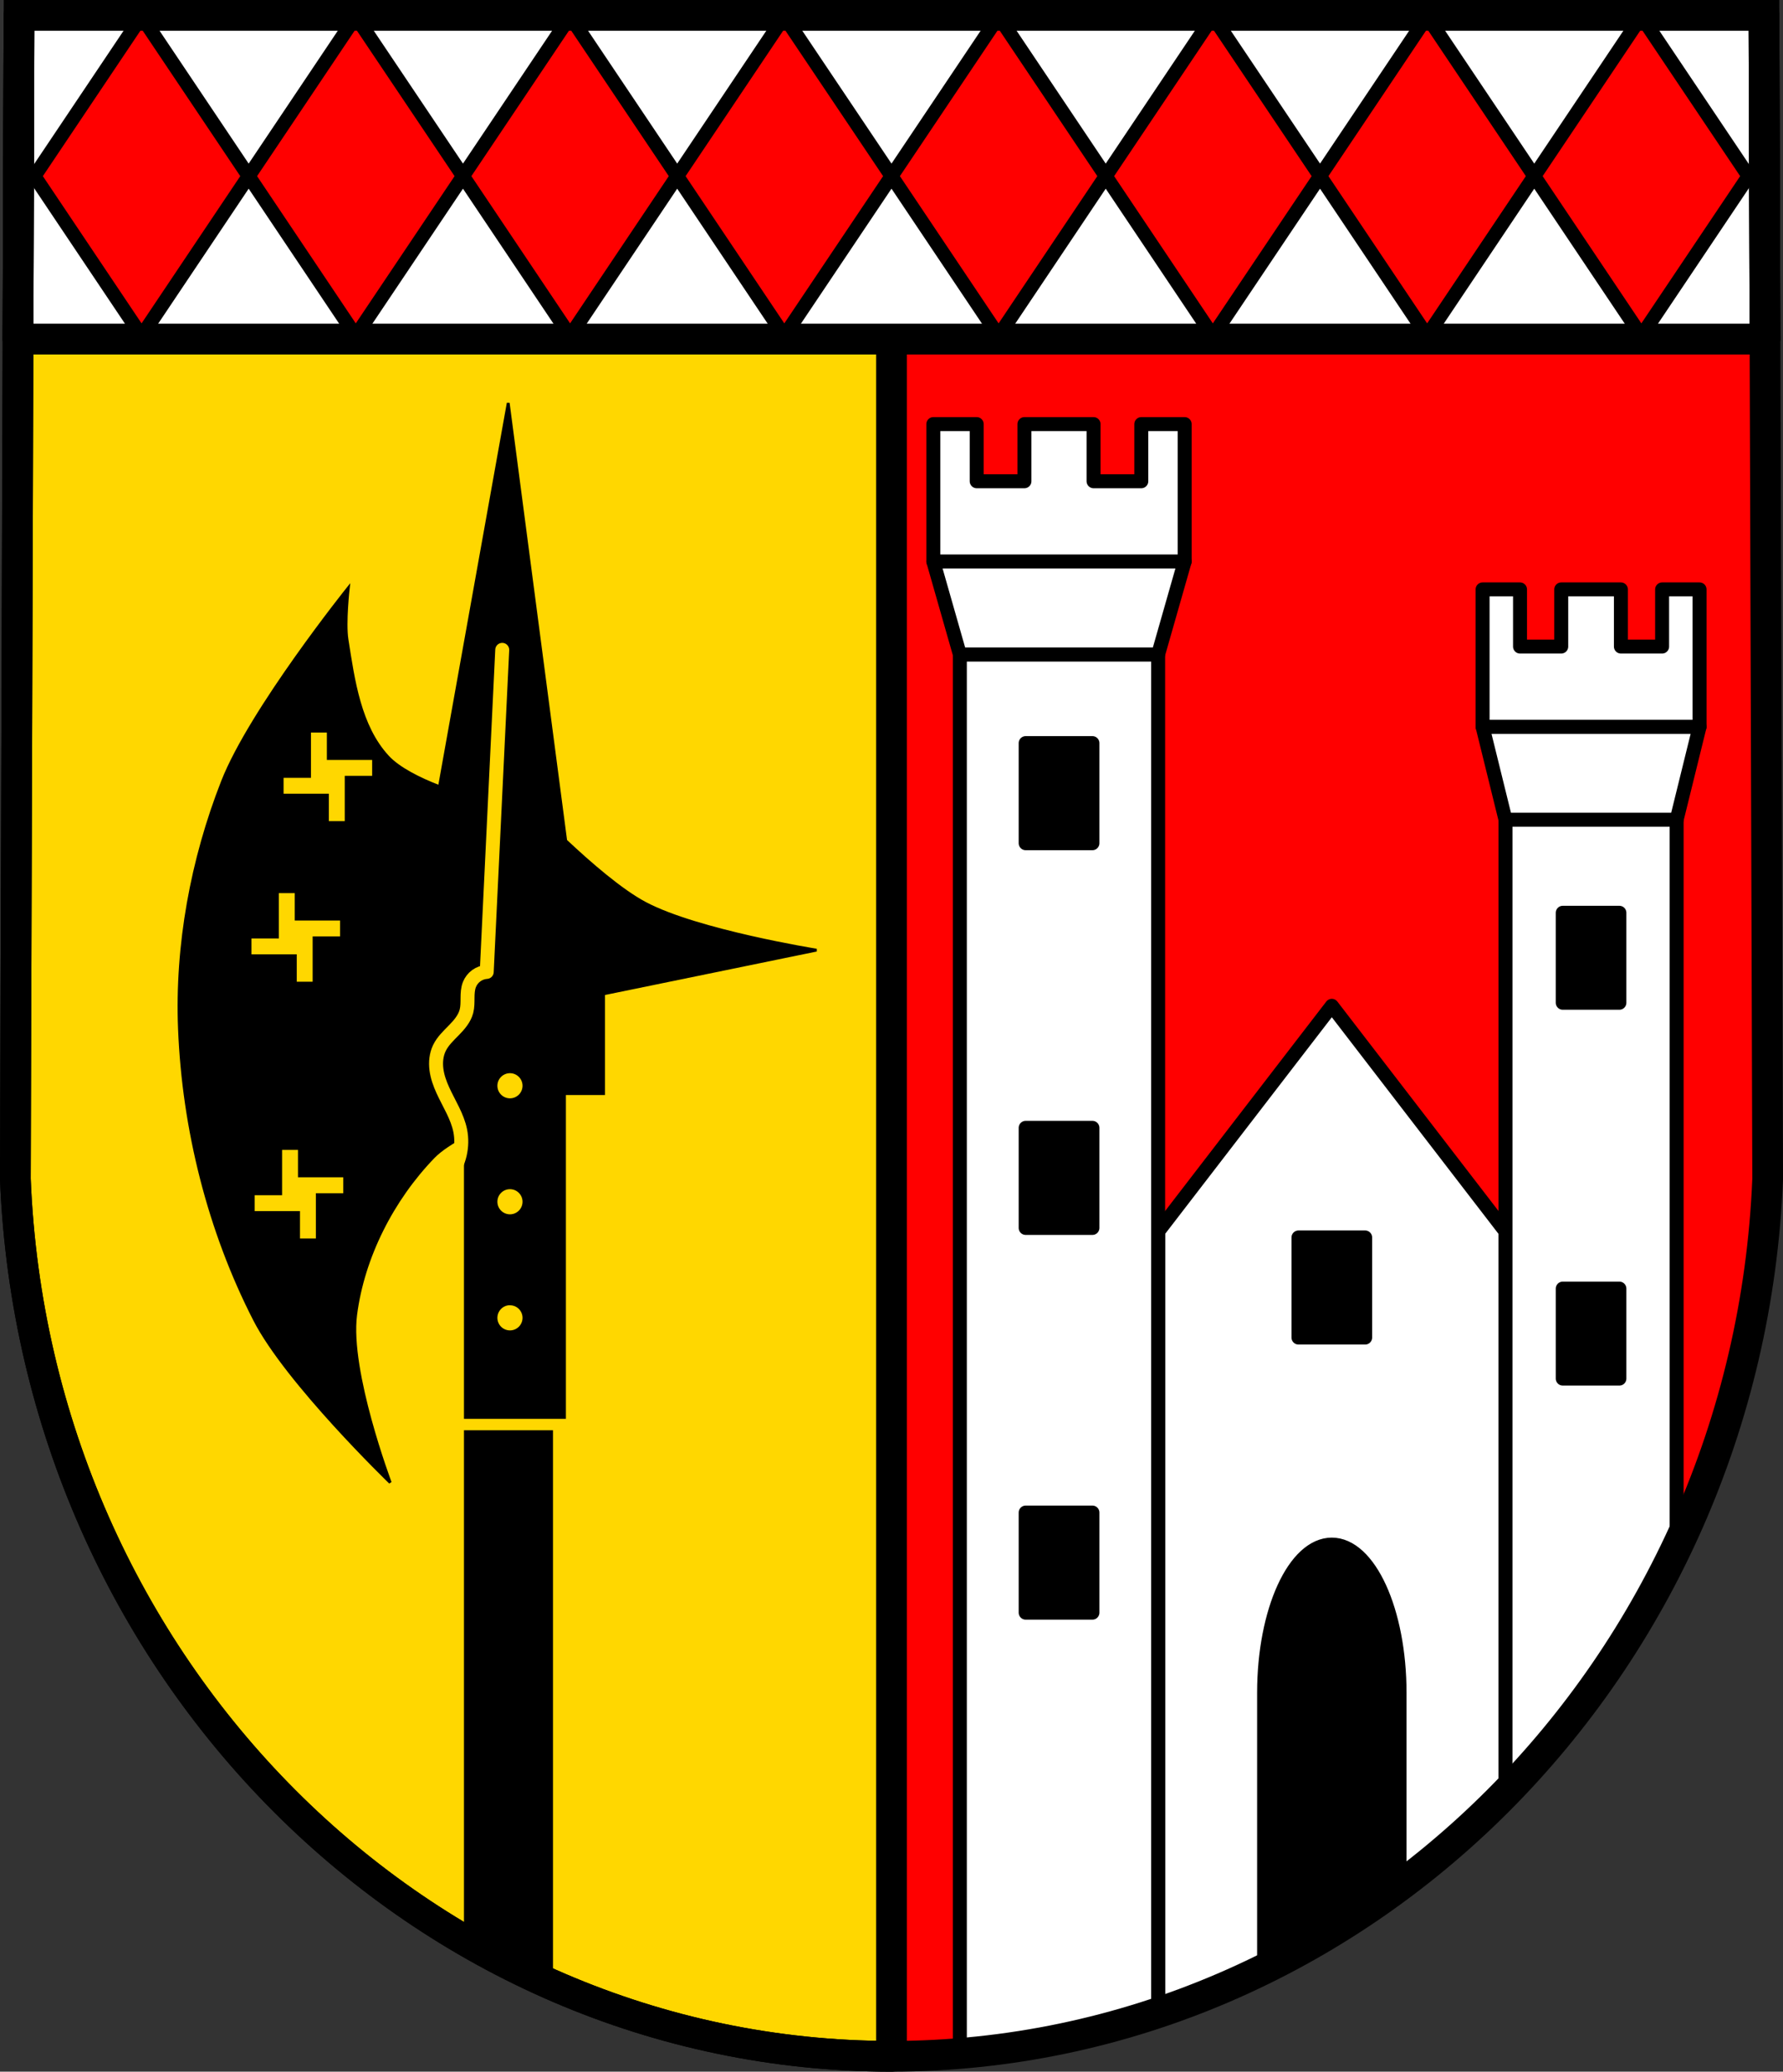<?xml version="1.0" encoding="UTF-8" standalone="no"?>
<!-- Created with Inkscape (http://www.inkscape.org/) -->

<svg
   xmlns:dc="http://purl.org/dc/elements/1.1/"
   xmlns:cc="http://creativecommons.org/ns#"
   xmlns:rdf="http://www.w3.org/1999/02/22-rdf-syntax-ns#"
   xmlns:svg="http://www.w3.org/2000/svg"
   xmlns="http://www.w3.org/2000/svg"
   xmlns:sodipodi="http://sodipodi.sourceforge.net/DTD/sodipodi-0.dtd"
   xmlns:inkscape="http://www.inkscape.org/namespaces/inkscape"
   width="681"
   height="791.2"
   id="svg4687"
   version="1.1"
   inkscape:version="0.92.4 (5da689c313, 2019-01-14)"
   sodipodi:docname="DEU_Ulmen_COA.svg"
   viewBox="0 0 638.438 741.75">
  <rect x="0" y="0" width="638.438" height="741.75" fill="#333333" stroke="none"/>
  <defs
     id="defs4689">
    <inkscape:path-effect
       effect="spiro"
       id="path-effect5925"
       is_visible="true" />
    <inkscape:path-effect
       effect="spiro"
       id="path-effect5920"
       is_visible="true" />
    <inkscape:path-effect
       effect="spiro"
       id="path-effect5910"
       is_visible="true" />
    <inkscape:path-effect
       effect="spiro"
       id="path-effect5906"
       is_visible="true" />
    <inkscape:path-effect
       effect="spiro"
       id="path-effect4876-9"
       is_visible="true" />
    <inkscape:path-effect
       effect="spiro"
       id="path-effect4876"
       is_visible="true" />
    <inkscape:path-effect
       effect="spiro"
       id="path-effect14221-1-5"
       is_visible="true" />
    <inkscape:path-effect
       effect="spiro"
       id="path-effect14221-9"
       is_visible="true" />
    <inkscape:path-effect
       effect="spiro"
       id="path-effect5925-5"
       is_visible="true" />
  </defs>
  <sodipodi:namedview
     id="base"
     pagecolor="#ffffff"
     bordercolor="#666666"
     borderopacity="1.0"
     inkscape:pageopacity="0.0"
     inkscape:pageshadow="2"
     inkscape:zoom="0.69260144"
     inkscape:cx="340.50451"
     inkscape:cy="395.60541"
     inkscape:document-units="px"
     inkscape:current-layer="layer1"
     showgrid="false"
     inkscape:window-width="1366"
     inkscape:window-height="745"
     inkscape:window-x="-8"
     inkscape:window-y="-8"
     inkscape:window-maximized="1"
     fit-margin-top="0"
     fit-margin-left="0"
     fit-margin-right="0"
     fit-margin-bottom="0"
     inkscape:snap-midpoints="true"
     inkscape:snap-smooth-nodes="true"
     inkscape:object-nodes="true"
     inkscape:object-paths="false"
     inkscape:snap-nodes="true" />
  <g
     inkscape:label="Ebene 1"
     inkscape:groupmode="layer"
     id="layer1"
     transform="translate(73.156,-34.094)">
    <path
       style="fill:#ff0000;fill-opacity:1;stroke:none"
       inkscape:connector-curvature="0"
       d="m -66.332,39.579 -1.324,416.624 c 7.015,175.25 145.626,314.046 313.723,314.144 167.945,-0.215 306.608,-139.061 313.723,-314.144 L 558.466,39.579 H 246.074 Z"
       id="path10563-0-7-9-3"
       sodipodi:nodetypes="ccccccc" />
    <path
       style="fill:#ffd700;fill-opacity:1;stroke:#000000;stroke-width:11;stroke-linecap:round;stroke-linejoin:round;stroke-miterlimit:4;stroke-dasharray:none;stroke-opacity:1"
       d="M 6.812,5.5 5.5,422.125 C 12.515,597.375 151.122,736.152 319.219,736.25 V 5.5 Z"
       transform="translate(-73.156,34.094)"
       id="rect5431"
       inkscape:connector-curvature="0" />
    <path
       style="fill:#ffffff;fill-opacity:1;stroke:#000000;stroke-width:11;stroke-linecap:round;stroke-linejoin:round;stroke-miterlimit:4;stroke-dasharray:none;stroke-dashoffset:3.118;stroke-opacity:1"
       d="M 6.812,5.5 6.438,121.406 H 632 L 631.625,5.5 H 319.219 Z"
       transform="translate(-73.156,34.094)"
       id="rect5463"
       inkscape:connector-curvature="0" />
    <path
       style="fill:#ff0000;fill-opacity:1;stroke:#000000;stroke-width:5;stroke-linecap:round;stroke-linejoin:round;stroke-miterlimit:4;stroke-dasharray:none;stroke-opacity:1"
       d="M -22.468,39.985 -60.821,97.159 -22.468,154.363 15.884,97.159 Z M 15.884,97.159 54.236,154.363 92.621,97.159 54.236,39.985 Z m 76.737,0 38.352,57.205 38.352,-57.205 -38.352,-57.174 z m 76.705,0 38.352,57.205 38.384,-57.205 -38.384,-57.174 z m 76.737,0 38.352,57.205 38.352,-57.205 -38.352,-57.174 z m 76.705,0 38.352,57.205 38.384,-57.205 -38.384,-57.174 z m 76.737,0 38.352,57.205 38.352,-57.205 -38.352,-57.174 z m 76.705,0 38.352,57.205 38.384,-57.205 -38.384,-57.174 z"
       id="path5473-6"
       inkscape:connector-curvature="0" />
    <path
       inkscape:connector-curvature="0"
       style="fill:none;stroke:#000000;stroke-width:11;stroke-linecap:round;stroke-linejoin:round;stroke-miterlimit:4;stroke-dasharray:none;stroke-dashoffset:3.118;stroke-opacity:1"
       d="M -66.344,39.594 -66.719,155.5 h 625.562 l -0.375,-115.906 H 246.062 Z"
       id="rect5463-6" />
    <path
       inkscape:connector-curvature="0"
       style="fill:#ffffff;stroke:#000000;stroke-width:5;stroke-linecap:round;stroke-linejoin:round;stroke-miterlimit:4;stroke-dasharray:none;stroke-dashoffset:3.118;stroke-opacity:1"
       d="m 403.727,394.219 -62.188,80.812 V 754.688 c 47.235,-15.839 89.71,-43.05 124.375,-78.594 v -201.062 z"
       id="rect5592-4" />
    <path
       inkscape:connector-curvature="0"
       style="fill:#ffffff;stroke:#000000;stroke-width:5;stroke-linecap:round;stroke-linejoin:round;stroke-miterlimit:4;stroke-dasharray:none;stroke-dashoffset:3.118;stroke-opacity:1"
       d="M 270.539,268.406 V 769.312 c 24.546,-2.02 48.313,-7.017 71,-14.625 V 268.406 Z"
       id="rect5622-06" />
    <path
       inkscape:connector-curvature="0"
       style="fill:#ffffff;stroke:#000000;stroke-width:5;stroke-linecap:round;stroke-linejoin:round;stroke-miterlimit:4;stroke-dasharray:none;stroke-opacity:1"
       d="m 261.039,235.125 9.5,33.281 h 31.312 8.375 31.312 l 9.5,-33.281 h -40.812 -8.375 z"
       id="path5659-6" />
    <path
       inkscape:connector-curvature="0"
       style="fill:#ffffff;stroke:#000000;stroke-width:5;stroke-linecap:round;stroke-linejoin:round;stroke-miterlimit:4;stroke-dasharray:none;stroke-dashoffset:3.118;stroke-opacity:1"
       d="m 261.039,185.938 v 49.188 h 90 v -49.188 h -15.531 v 20.469 H 318.414 V 185.938 h -24.75 v 20.469 H 276.571 V 185.938 Z"
       id="rect5680-1" />
    <path
       id="rect5622-0-4"
       d="m 465.914,327.594 v 348.5 c 24.79,-25.419 45.593,-55.087 61.281,-87.906 V 327.594 Z"
       style="fill:#ffffff;stroke:#000000;stroke-width:5;stroke-linecap:round;stroke-linejoin:round;stroke-miterlimit:4;stroke-dasharray:none;stroke-dashoffset:3.118;stroke-opacity:1"
       inkscape:connector-curvature="0" />
    <path
       inkscape:connector-curvature="0"
       style="fill:#ffffff;stroke:#000000;stroke-width:5;stroke-linecap:round;stroke-linejoin:round;stroke-miterlimit:4;stroke-dasharray:none;stroke-opacity:1"
       d="m 457.712,294.311 8.201,33.281 h 27.03 7.23 27.03 l 8.201,-33.281 h -35.231 -7.23 z"
       id="path5659-9-9" />
    <path
       inkscape:connector-curvature="0"
       style="fill:#ffffff;stroke:#000000;stroke-width:5;stroke-linecap:round;stroke-linejoin:round;stroke-miterlimit:4;stroke-dasharray:none;stroke-dashoffset:3.118;stroke-opacity:1"
       d="m 457.712,245.124 v 49.188 h 77.691 v -49.188 h -13.407 v 20.469 H 507.24 V 245.124 H 485.875 v 20.469 h -14.756 v -20.469 z"
       id="rect5680-0-6" />
    <path
       inkscape:connector-curvature="0"
       style="fill:#000000;stroke:#000000;stroke-width:1px;stroke-linecap:butt;stroke-linejoin:miter;stroke-opacity:1"
       d="M 108.821,178.375 84.196,315.75 C 76.99,312.956 69.617,309.29 65.664,305 55.64,294.121 53.389,277.708 51.102,263.094 c -0.956,-6.105 0.469,-18.531 0.469,-18.531 0,0 -34.963,43.649 -45.031,69.281 -10.972,27.933 -16.646,58.702 -15.438,88.688 1.443,35.825 10.546,72.221 26.906,104.125 11.533,22.489 48.562,58.25 48.562,58.25 0,0 -14.965,-39.741 -12.375,-60 2.661,-20.815 13.241,-41.399 27.812,-56.5 2.656,-2.752 6.966,-5.479 11.469,-7.875 v 101.062 h 30.875 4.625 v -115.938 h 14 V 389.938 l 76.25,-15.656 c 0,0 -42.58,-6.833 -61.312,-16.75 -8.589,-4.547 -19.77,-14.225 -28.5,-22.438 z m -71.125,117.5 h 6.688 v 9.812 h 3.094 13.125 v 6.688 h -9.812 v 3.094 13.125 h -6.688 v -9.812 h -3.094 -13.125 v -6.688 h 9.812 V 309 Z m -11.5,57.5 h 6.688 v 9.812 h 3.094 13.125 v 6.688 h -9.812 v 3.094 13.125 h -6.688 v -9.812 h -3.094 -13.125 v -6.688 h 9.812 V 366.5 Z m 83.25,64.469 c 2.761,0 5,2.239 5,5 0,2.761 -2.239,5 -5,5 -2.761,0 -5,-2.239 -5,-5 0,-2.761 2.239,-5 5,-5 z M 27.352,445.312 h 6.688 v 9.812 h 3.094 13.125 v 6.688 h -9.812 v 3.094 13.125 h -6.688 v -9.812 h -3.094 -13.125 v -6.688 h 9.812 v -3.094 z m 82.094,14.062 c 2.761,0 5,2.239 5,5 0,2.761 -2.239,5 -5,5 -2.761,0 -5,-2.239 -5,-5 0,-2.761 2.239,-5 5,-5 z m -0.5,41.562 c 0.168,-0.017 0.327,0 0.5,0 2.761,0 5,2.239 5,5 0,2.761 -2.239,5 -5,5 -2.761,0 -5,-2.239 -5,-5 0,-2.589 1.979,-4.744 4.5,-5 z m -15.469,45.75 v 182.219 c 9.969,5.81 20.283,11.049 30.875,15.719 V 546.688 Z"
       id="path5904-4" />
    <path
       style="fill:none;stroke:#ffd700;stroke-width:5;stroke-linecap:round;stroke-linejoin:round;stroke-miterlimit:4;stroke-dasharray:none;stroke-opacity:1"
       d="m 87.887,455.113 c 3.473,-4.535 4.875,-10.595 3.746,-16.195 -1.036,-5.14 -4.013,-9.639 -6.191,-14.409 -1.089,-2.385 -1.99,-4.882 -2.324,-7.483 -0.335,-2.6 -0.077,-5.321 1.06,-7.683 1.193,-2.478 3.255,-4.406 5.179,-6.371 1.925,-1.965 3.815,-4.133 4.508,-6.795 0.405,-1.558 0.373,-3.19 0.387,-4.799 0.013,-1.609 0.082,-3.255 0.67,-4.753 0.494,-1.258 1.352,-2.372 2.443,-3.17 1.091,-0.799 2.411,-1.28 3.76,-1.371 l 5.552,-115.309"
       id="path5923-0"
       inkscape:path-effect="#path-effect5925-5"
       inkscape:original-d="m 87.88697,455.11343 c 0,0 3.80063,-10.65455 3.74635,-16.19525 -0.0996,-10.16626 -9.41201,-19.59861 -7.45476,-29.57517 1.04892,-5.34656 7.70555,-8.09013 9.68741,-13.16538 1.16526,-2.98405 -0.54738,-6.77938 1.05698,-9.55218 1.28338,-2.21807 6.20322,-4.54116 6.20322,-4.54116 l 5.55193,-115.30917"
       inkscape:connector-curvature="0"
       sodipodi:nodetypes="caaaacc" />
    <path
       inkscape:connector-curvature="0"
       style="fill:#000000;stroke:#000000;stroke-width:5;stroke-linecap:round;stroke-linejoin:round;stroke-miterlimit:4;stroke-dasharray:none;stroke-dashoffset:3.118;stroke-opacity:1"
       d="M 294.102,300.156 V 336 h 23.906 v -35.844 z m 192.312,60.75 V 393.125 h 20.281 v -32.219 z m -192.312,77 V 473.75 h 23.906 v -35.844 z m 97.688,39.25 V 513 h 23.875 v -35.844 z m 94.625,18.312 v 32.219 h 20.281 v -32.219 z m -192.312,80.188 V 611.5 h 23.906 v -35.844 z m 109.625,11.469 c -13.391,0 -24.25,23.757 -24.25,53.062 v 98.875 c 17.055,-8.41 33.273,-18.37 48.5,-29.719 V 640.188 c 0,-29.305 -10.859,-53.062 -24.25,-53.062 z"
       id="rect5615-6" />
    <path
       style="fill:none;stroke:#000000;stroke-width:11;stroke-opacity:1"
       inkscape:connector-curvature="0"
       d="m -66.332,39.579 -1.324,416.624 c 7.015,175.25 145.626,314.046 313.723,314.144 167.945,-0.215 306.608,-139.061 313.723,-314.144 L 558.466,39.579 H 246.074 Z"
       id="path10563-0-7-9"
       sodipodi:nodetypes="ccccccc" />
  </g>
</svg>
